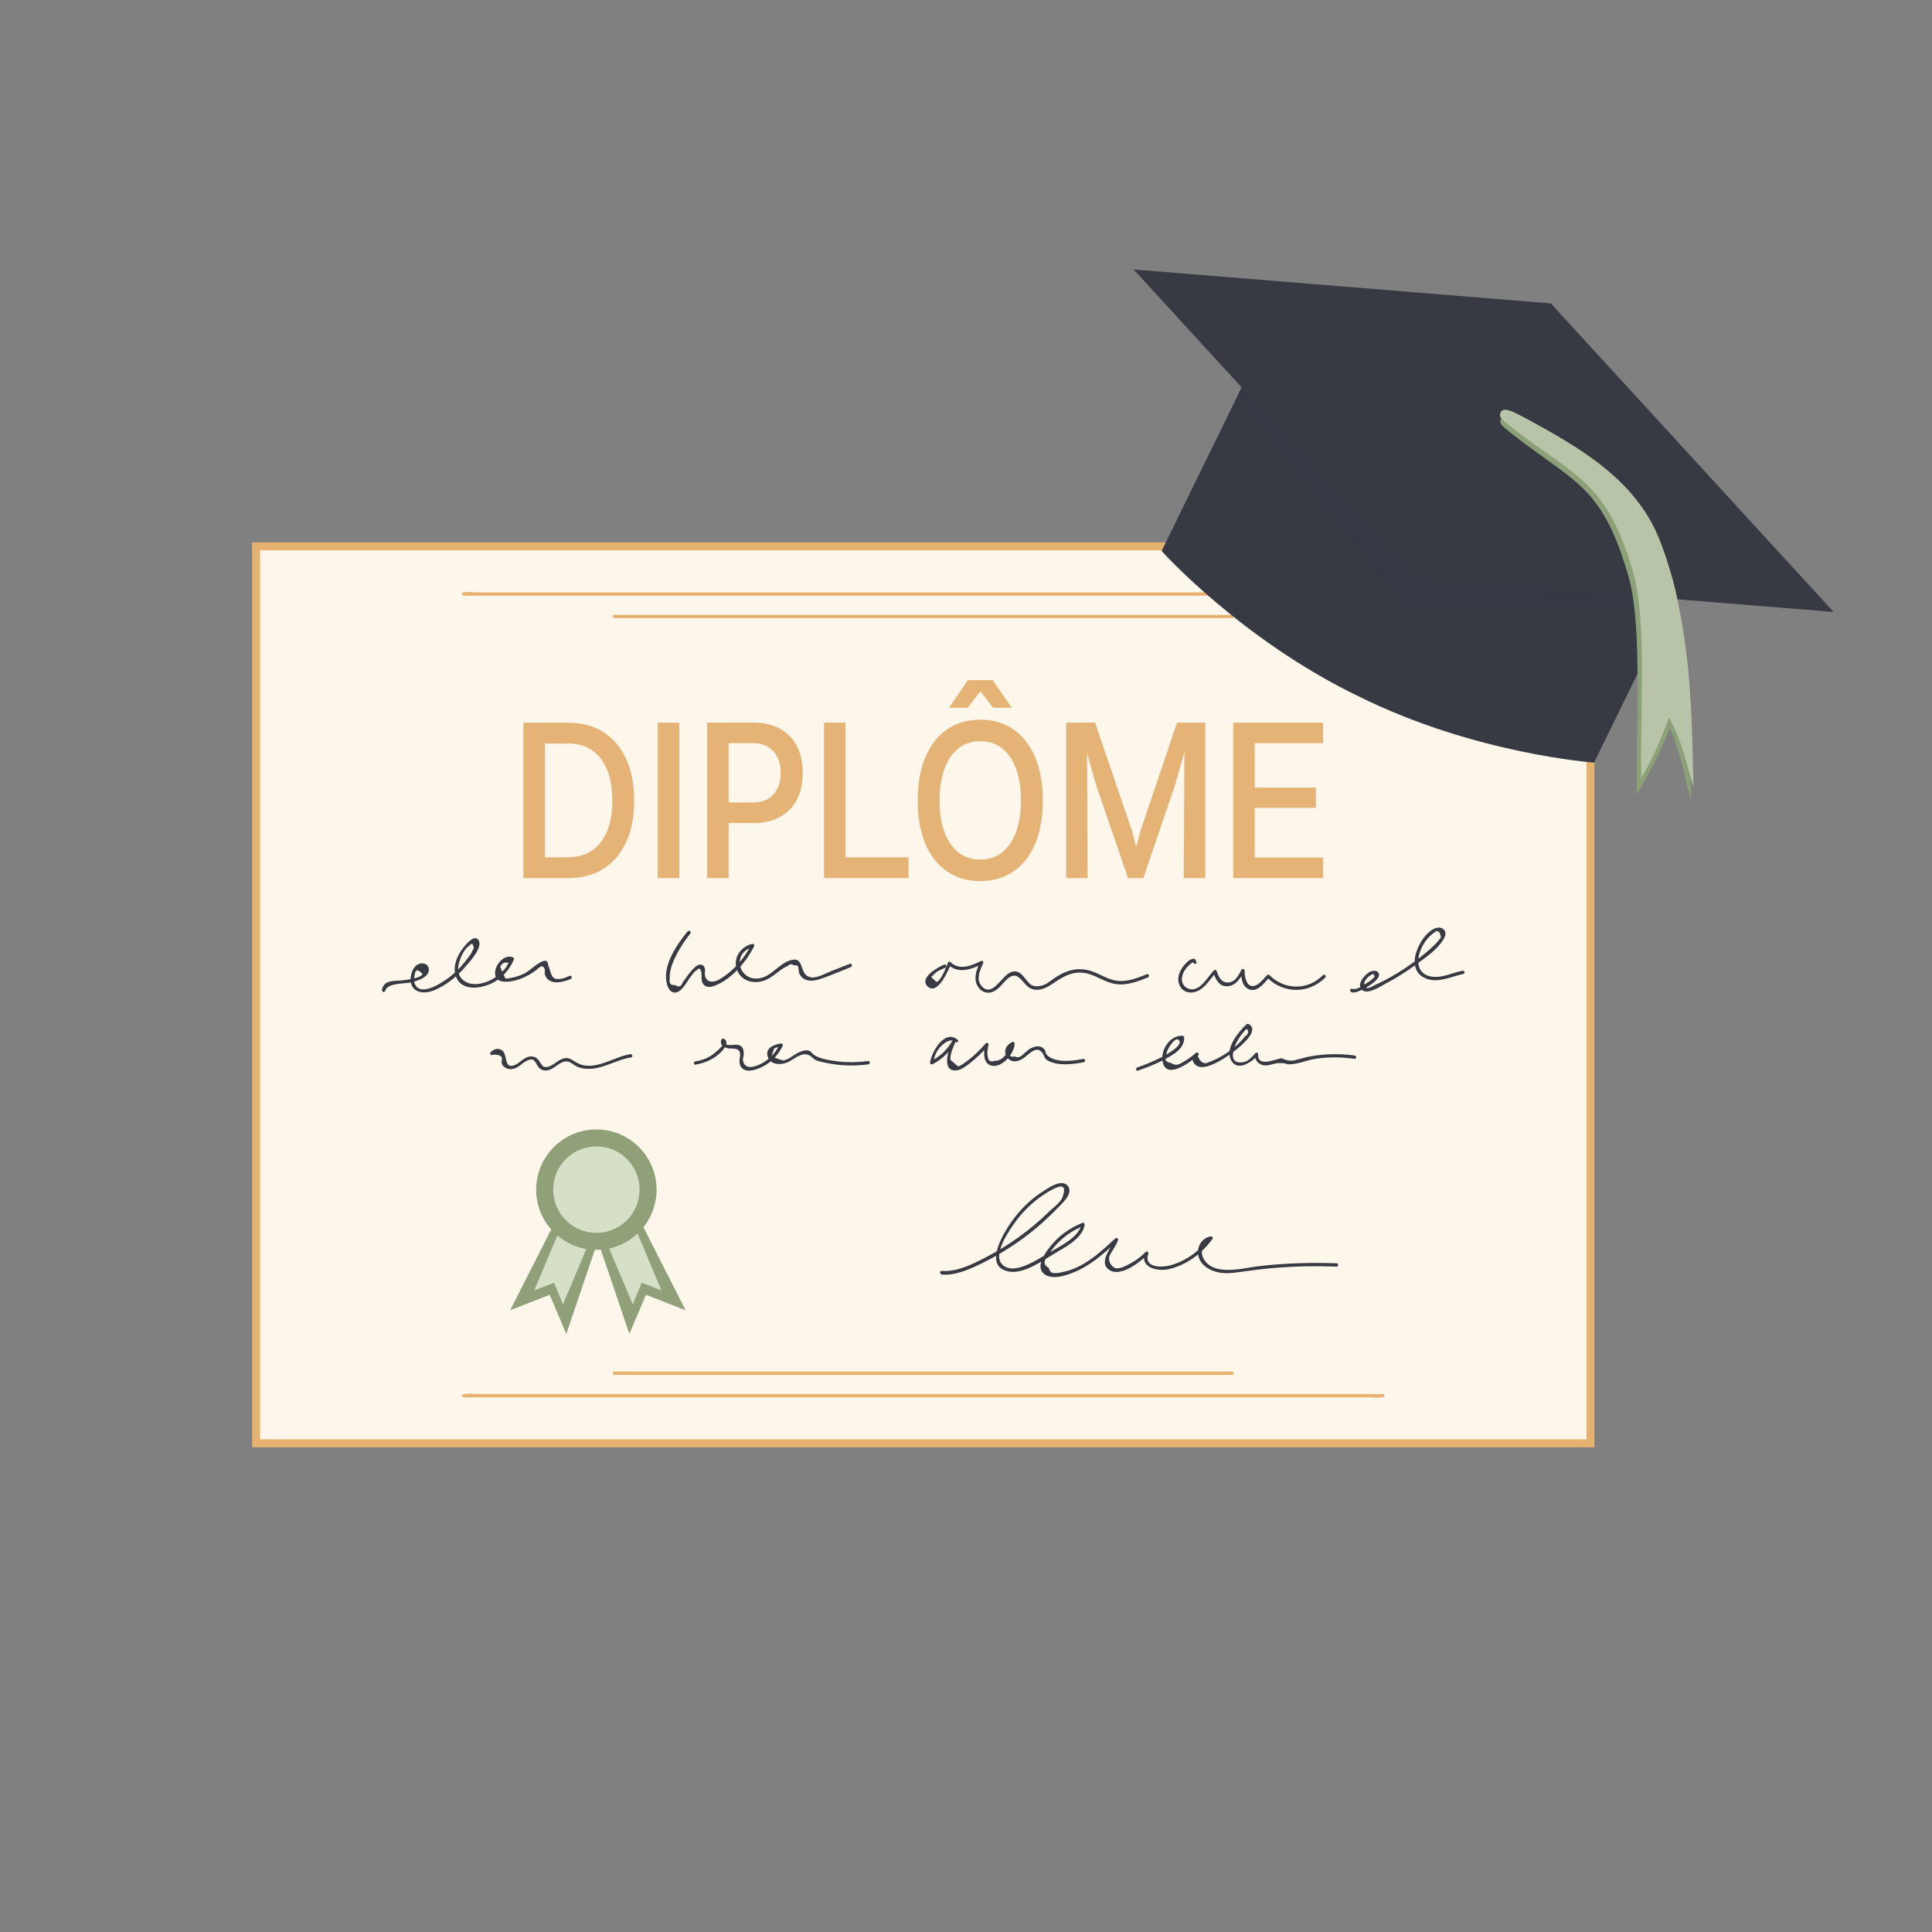 <?xml version="1.0" encoding="UTF-8"?>
<svg xmlns="http://www.w3.org/2000/svg" viewBox="0 0 250 250">
  <rect x="0" y="0" width="250" height="250" fill="#808080" stroke="none"/>
  <defs>
    <style>
      .cls-1 {
        fill: #fdf6ea;
        stroke: #e6b26f;
        stroke-miterlimit: 10;
        stroke-width: 1.03px;
      }

      .cls-2 {
        fill: #8da178;
      }

      .cls-2, .cls-3, .cls-4, .cls-5, .cls-6, .cls-7, .cls-8, .cls-9, .cls-10 {
        stroke-width: 0px;
      }

      .cls-3 {
        fill: none;
      }

      .cls-4 {
        fill: #e4b375;
      }

      .cls-5 {
        fill: #b7c4a7;
      }

      .cls-6, .cls-8 {
        fill: #373943;
      }

      .cls-7 {
        fill: #e7b270;
      }

      .cls-8 {
        mix-blend-mode: multiply;
        opacity: .9;
      }

      .cls-11 {
        isolation: isolate;
      }

      .cls-9 {
        fill: #90a17a;
      }

      .cls-10 {
        fill: #d5e0c7;
      }
    </style>
  </defs>
  <g class="cls-11">
    <g id="Calque_2" data-name="Calque 2">
      <g id="certificat">
        <rect class="cls-3" width="250" height="250"/>
        <g>
          <rect class="cls-1" x="33.14" y="70.7" width="172.66" height="116.06"/>
          <g>
            <path class="cls-6" d="M49.85,128.22c.18-1.05,2.64-.91,3.46-1.12.61-.16,1.45-.44,1.89-.91.57-.62.3-1.59-.67-1.53-1.08.07-1.57,1.68-1.35,2.56.36,1.39,1.92,1.37,3.01.92,1.52-.63,2.92-1.77,3.99-3,.54-.63,2.34-2.54,1.75-3.47-.54-.85-1.67.58-1.97.95-.83,1.04-1.49,2.62-.89,3.92.71,1.53,2.62,1.42,3.98.94,1.6-.57,2.8-1.79,3.45-3.34.05-.11-.05-.23-.15-.27-1.07-.4-2.13.81-2.27,1.81-.22,1.57,1.49,1.47,2.55,1.2.96-.24,1.82-.68,2.62-1.25.42-.29.92-1.03,1.23-.23.07.17-.04.52.04.74.51,1.44,2.31.97,3.32.55.25-.1.14-.52-.11-.42-.34.14-.71.31-1.08.38-1.4.24-1.25-.6-1.69-1.69-.1-.24.03-.42-.25-.59-.57-.33-2.2,1.26-2.7,1.52-.47.25-.98.44-1.5.57-.36.09-.73.15-1.1.18l-.68-1.49c.18-.51.54-.69,1.08-.55l-.18.3c-.15.41-.66.86-.99,1.15-.72.63-1.6,1.07-2.55,1.24-1.73.31-3.18-.73-2.73-2.57.17-.71.71-1.98,1.39-2.35.28-.41.47-.3.56.34l-.18.33c-.1.33-.41.66-.61.95-1.06,1.48-2.5,2.76-4.14,3.57-.85.42-2.59,1.07-2.83-.75l.11-.7c.08-.69.42-.72,1.01-.08-.1.55-2.29.81-2.73.84-1,.08-2.3-.05-2.51,1.22-.05.27.37.39.42.11h0Z"/>
            <path class="cls-6" d="M88.98,120.51c-1.35,1.68-3.16,4.25-2.74,6.55.11.62.46,1.51,1.25,1.36s1.36-1.35,1.81-1.93c.22-.29.53-.81.88-.95.26-.36.46-.25.59.32v.31c.05.38-.04.73.17,1.08.33.54.92.53,1.47.33,2.25-.84,4.1-3.05,5.17-5.12.09-.17-.06-.36-.24-.32-1.45.33-2.5,1.75-2.01,3.25.53,1.59,2.21,2.01,3.66,1.46,1.11-.43,1.88-1.41,2.95-1.87.25-.24.52-.26.83-.06.4-.06.57.08.53.41.08.19.04.44.13.64.11.24.26.44.47.6.68.51,1.56.33,2.3.09,1.32-.44,2.6-1.01,3.89-1.52.26-.1.14-.52-.11-.42-.78.3-1.56.61-2.34.91s-1.86.95-2.68.84c-1.55-.22-.85-2.49-2.32-2.29s-2.51,1.79-3.84,2.27c-3.07,1.1-4.4-3.18-1.34-3.89l-.24-.32c-.94,1.83-2.31,3.39-4.08,4.47-.71.43-1.76.55-1.93-.55-.04-.28.09-.61-.02-.89-.11-.29-.25-.44-.57-.45-.45-.02-.94.57-1.2.86-.25.27-.46.57-.67.87-.14.19-.27.38-.41.57-.18.55-.51.66-.98.35-.57.04-.8-.23-.7-.81-.02-.36.01-.71.09-1.06.12-.61.37-1.2.64-1.76.52-1.09,1.18-2.09,1.93-3.03.17-.21-.13-.52-.3-.3h0Z"/>
            <path class="cls-6" d="M122.18,124.82c-.7.28-3.39,1.72-2.1,2.86s2.71-2.27,2.97-2.96l-.36.1c1.32,1.25,3.01.61,4.44-.09l-.29-.29c-.39.88-.84,1.88-.48,2.85.25.69.85,1.22,1.62,1.16,1.03-.08,1.59-1.03,2.25-1.67,1.63-1.56,2.03.74,3.29,1.19.87.31,1.78-.08,2.5-.56,1.5-1,2.81-1.9,4.71-1.43,1.23.31,2.28,1.13,3.55,1.34,1.47.25,2.9-.3,4.25-.84.25-.1.14-.52-.11-.42-1.17.46-2.42.98-3.71.87s-2.29-.87-3.46-1.26c-1.85-.61-3.45-.07-4.98,1.02-.49.35-1,.77-1.61.88-1.25.23-1.49-.34-2.06-1.03-.34-.41-.69-.83-1.27-.84-.7-.02-1.24.59-1.67,1.05-.6.63-1.76,2.19-2.79.63-.55-.82,0-1.96.35-2.73.09-.2-.09-.39-.29-.29-1.23.6-2.75,1.26-3.92.15-.13-.12-.3-.06-.36.1-.16.43-.91,2.38-1.47,2.45l-.69-.62.62-.61c.35-.25.81-.43,1.2-.59.25-.1.14-.52-.11-.42h0Z"/>
            <path class="cls-6" d="M154.81,124.53c-.1-.84-.89-.34-1.24,0-.71.71-1.31,1.67-1.03,2.71.23.85.99,1.31,1.85,1.17,1.4-.22,2.07-1.62,2.97-2.54l-.36-.1c.26.84.65,1.79,1.65,1.85,1.18.07,1.86-1.02,2.35-1.92l-.4-.11c0,.9.09,2.17,1.16,2.47s1.88-.97,2.5-1.58h-.3c2.1,2.14,5.42,2.15,7.53.01.19-.2-.11-.5-.3-.3-1.94,1.97-4.98,1.96-6.92-.01-.08-.08-.22-.08-.3,0-.39.38-.8.94-1.27,1.22-1.27.76-1.66-.8-1.65-1.8,0-.21-.3-.3-.4-.11-.31.58-.7,1.38-1.37,1.58-1.08.32-1.57-.53-1.84-1.41-.05-.15-.24-.21-.36-.1-.76.78-1.69,2.61-2.99,2.45-.93-.12-1.33-.97-1.09-1.8.12-.44.4-.83.7-1.16.07-.08.69-.64.71-.53.03.27.46.28.43,0h0Z"/>
            <path class="cls-6" d="M174.85,128.38c.5.19,1.09-.17,1.54-.39.62-.31,1.29-.73,1.77-1.25.67-.73.06-1.37-.8-1.02-.68.28-1.85,1.56-1.16,2.33s2.49-.45,3.12-.78c1.46-.76,2.84-1.66,4.16-2.64,1.13-.83,2.47-1.76,3.23-2.96.24-.37.49-.87.2-1.28-.3-.44-.87-.43-1.3-.23-1.06.5-1.86,1.74-2.26,2.81-.49,1.31-.46,2.83.93,3.54,1.63.84,3.45-.14,5.07-.48.27-.06.16-.47-.11-.42-1.34.28-2.74,1.02-4.13.74-1.48-.31-1.84-1.62-1.44-2.95.31-1.03.99-2.11,1.91-2.72.44-.39.74-.19.88.58-.07.13-.14.24-.24.35-.18.24-.38.45-.59.66-.39.38-.8.74-1.22,1.09-1.76,1.45-3.71,2.75-5.76,3.76-.23.11-.45.22-.68.32-.21.09-.87.51-1.12.4l-.34-.6c.05-.17.13-.33.23-.48.16-.24.39-.44.64-.58.29-.24.45-.16.48.25-.09.08-.17.16-.26.24-.25.22-.52.42-.81.59-.44.28-1.29.9-1.82.69-.26-.1-.37.32-.11.42h0Z"/>
          </g>
          <g>
            <path class="cls-6" d="M63.79,136.47c.84-.02,1.23.19,1.16.64-.01.11-.03.21-.04.32.02.09.02.18.06.27.07.19.21.33.38.44.46.3,1.03.24,1.49.01.38-.19.68-.5,1.03-.72.27-.17.81-.46,1.13-.28.25.14.41.54.57.78.3.44.63.63,1.18.58.91-.09,1.43-.96,2.29-1.14.72-.15,1.07.39,1.63.65.31.14.64.22.98.26,2.13.26,3.97-1.15,6.02-1.45.27-.04.16-.46-.11-.42-2.16.33-4.75,2.35-6.93,1.1-.72-.41-1.1-.82-1.96-.46-.41.17-.74.47-1.11.7-.21.13-.45.26-.69.3-.62.12-.73-.19-1.03-.65-.32-.49-.62-.75-1.26-.69-.94.1-1.53,1.22-2.46,1.21-.83-.01-.49-1.55-1.16-2.01-.5-.34-1.09-.17-1.47.25-.19.21.12.51.3.3h0Z"/>
            <path class="cls-6" d="M90.05,137.75c1.29-.21,2.47-.79,3.37-1.74.38-.4.96-1.22.24-1.59-.13-.07-.26,0-.32.13-.26.66.41,1.07,1,1.12s1.39-.13,1.44.78c.02.26-.1.54-.09.81,0,.37.06.7.34.96.68.64,1.89.17,2.6-.17,1.18-.58,2.07-1.53,2.64-2.7.09-.18-.06-.35-.24-.32-.84.13-1.98.53-1.71,1.61.28,1.15,1.63,1.21,2.52.85s1.94-1.5,2.95-.9c.29.17.45.43.78.59.36.16.79.24,1.17.32,1.85.41,3.73.47,5.61.23.27-.03.27-.47,0-.43-1.26.16-2.52.2-3.78.06-.7-.08-1.42-.18-2.1-.37-.47-.13-.91-.29-1.3-.61-.1-.08-.15-.22-.26-.3-.51-.36-1.17-.08-1.68.17-.56.27-1.32.96-1.94.97l-1.47-.5.35-1.03c.17-.17.73-.22.98-.25l-.24-.32c-.46.95-1.14,1.76-2.05,2.32-.43.26-.94.5-1.45.6-.64.12-1.11-.08-1.27-.78-.04-.2.06-.47.08-.67.03-.43.05-.89-.31-1.19-.18-.15-.39-.2-.62-.22s-1.83.3-1.51-.5l-.32.13c.63.32-1.44,1.81-1.57,1.88-.61.35-1.26.55-1.95.66-.27.05-.16.46.11.42h0Z"/>
            <path class="cls-6" d="M123.92,134.55c-1.68-1.44-3.42,1.63-3.57,2.97-.02.17.19.25.32.19,1.23-.64,2.19-1.55,2.89-2.74l-.37-.22c-.36.85-1.4,3.66.33,3.77.74.05,1.43-.53,1.98-.94.87-.67,1.64-1.42,2.35-2.25l-.36-.21c-.23.97-.36,2.72,1.05,2.81,1.31.08,2.74-1.7,2.75-2.9,0-.13-.14-.26-.27-.21-.76.32-1.24,1.16-.75,1.92.58.92,1.61.63,2.32.08.61-.47,1.6-1.6,2.32-.54.29.43.19.69.72.98,1.3.7,3.26.47,4.63.18.27-.06.16-.47-.11-.42-1.11.23-2.76.44-3.86,0-.33-.13-.68-.31-.9-.62-.09-.13-.09-.35-.17-.49-.1-.17-.23-.31-.41-.4-.42-.21-.95-.09-1.35.1-.27.13-.47.31-.7.5s-.44.47-.72.58c-.19.16-.42.16-.69.03-.93.12-1-.38-.21-1.49l-.27-.21c0,.64-.31,1.03-.71,1.47-.47.51-.77.77-1.48.78-.48.18-.76.03-.85-.46-.05-.18-.06-.36-.06-.54,0-.36.06-.71.15-1.05.05-.2-.21-.38-.36-.21-.76.88-1.6,1.69-2.54,2.38-.17.12-.34.25-.52.36-.16.11-.34.19-.52.25l-.96-.83c-.2-.51.37-1.77.56-2.22.11-.25-.23-.46-.37-.22-.67,1.13-1.57,1.98-2.74,2.58l.32.19c.08-.71.34-1.4.81-1.95.42-.48,1.35-1.29,2.02-.72.21.18.52-.12.3-.3h0Z"/>
            <path class="cls-6" d="M147.31,138.52c1.52-.53,3.04-1.16,4.4-2.02.84-.53,1.55-1.2,1.52-2.25,0-.12-.1-.21-.22-.22-1.7-.1-3.01,2.05-2.5,3.62.66,2.02,3.71-.38,4.54-1.09.19-.16-.05-.46-.26-.34-.54.3-.62,1.01-.2,1.48.81.9,2.46-.01,3.27-.43s5.7-3.68,3.71-4.76c-.09-.05-.19-.03-.26.03-1.01.93-2.8,3.06-2.04,4.59.82,1.65,2.7.3,3.49-.56l-.37-.15c-.05.69.35,1.24,1.04,1.41.37.09.78,0,1.14-.1.62-.18,1.03-.22,1.69-.13.15.02.29.12.44.12,1.16.04,2.36-.53,3.51-.71,1.69-.26,3.38-.23,5.07,0,.27.04.27-.39,0-.43-2.04-.27-4.09-.23-6.11.19-.45.09-.91.27-1.36.34-.52.2-1.06.19-1.62-.03-.11-.05-.23-.1-.34-.14-.64.03-3.16,1.28-3.04-.51.01-.19-.25-.29-.37-.15-.41.45-.9,1.06-1.54,1.16-2.13.35-1.22-1.9-.88-2.56.22-.43.48-.84.79-1.21.16-.19.33-.38.51-.55.31.36.23.7-.26,1.03-.6.8-1.44,1.51-2.26,2.07-.43.29-.88.56-1.35.79-.33.17-.68.31-1.03.44-.61.32-1.09.05-1.44-.83l-.26-.34c-.45.38-.91.73-1.42,1.03-.75.44-1.03.69-1.84.22-.6-.1-.8-.42-.58-.95.06-.32.16-.62.31-.91.15-.29.87-1.38,1.24-1.16,1,.61-1.56,1.99-1.93,2.19-1.07.57-2.19,1.04-3.34,1.43-.26.09-.15.51.11.42h0Z"/>
          </g>
          <path class="cls-6" d="M121.84,164.93c1.92.13,3.7-.72,5.39-1.55,1.8-.89,3.52-1.94,5.13-3.12s3.05-2.45,4.41-3.86c.57-.6,2.18-1.93,1.42-2.93s-2.52.23-3.21.68c-1.4.9-2.64,2.04-3.66,3.36-1.17,1.51-4.39,6.39-.74,7.03,1.89.33,4.23-1.34,5.75-2.26,1.38-.84,3.75-1.98,4.02-3.78.02-.14-.09-.33-.27-.27-1.74.7-3.24,1.8-4.37,3.31-.63.85-1.72,2.45-.56,3.34s3.45-.03,4.58-.6c1.84-.91,3.38-2.32,4.87-3.71l-.36-.21c-.36,1.03-2.23,3.04-.65,4,1.49.91,3.97-1.07,4.93-2.04l-.36-.21c-.71,2.01,1.77,2.45,3.17,2.1,2.27-.56,4.21-2.02,5.57-3.9.12-.17-.08-.34-.24-.32-1.1.19-1.8,1.28-1.62,2.38.23,1.39,1.65,2.16,2.93,2.33,1.01.13,2.02-.04,3.02-.18,1.41-.2,2.83-.36,4.25-.48,2.56-.2,5.13-.24,7.7-.14.28.01.28-.42,0-.43-3.29-.12-6.58-.02-9.85.35-1.52.17-3.13.6-4.66.49-1.06-.07-2.1-.41-2.65-1.37s-.26-2.31,1.01-2.53l-.24-.32c-.86,1.2-1.96,2.2-3.26,2.9-.59.32-1.22.57-1.86.75-1.02.28-3.49.37-2.83-1.52.07-.21-.21-.36-.36-.21-.5.51-1.05.96-1.67,1.31-.47.27-1.66.97-2.23.78s-.97-.97-.79-1.51c.1-.3.3-.57.46-.84.26-.43.5-.81.67-1.29.07-.21-.21-.35-.36-.21-1.94,1.8-4.08,3.8-6.76,4.34-.33.07-.77.19-1.1.14-.37.06-.61-.16-.74-.66-.64-.36-.73-.8-.27-1.32.32-.61.76-1.18,1.22-1.68.99-1.09,2.2-1.9,3.56-2.45l-.27-.27c-.27,1.73-2.83,2.94-4.21,3.75s-4.66,3.09-6.11,1.47c-1.2-1.35,1.03-4.48,1.84-5.58,1.02-1.38,2.29-2.57,3.73-3.5.31-.2.64-.4.97-.57.57-.29,2.1-1.09,1.28,1.07-.23.6-1.25,1.35-1.71,1.8-1.27,1.24-2.64,2.39-4.1,3.42-1.3.92-2.66,1.75-4.07,2.48-1.77.91-3.69,1.91-5.73,1.77-.28-.02-.28.41,0,.43h0Z"/>
          <g>
            <g>
              <polygon class="cls-9" points="81.44 172.61 83.59 167.54 88.72 169.55 83.07 158.43 77.44 160.8 81.44 172.61"/>
              <polygon class="cls-10" points="82.16 158.81 85.59 166.97 83.03 165.98 81.88 168.79 78.35 160.41 82.16 158.81"/>
            </g>
            <g>
              <polygon class="cls-9" points="73.28 172.61 71.13 167.54 66.01 169.55 71.66 158.43 77.29 160.8 73.28 172.61"/>
              <polygon class="cls-10" points="72.57 158.81 69.13 166.97 71.7 165.98 72.85 168.79 76.38 160.41 72.57 158.81"/>
            </g>
            <circle class="cls-9" cx="77.17" cy="153.94" r="7.79"/>
            <circle class="cls-10" cx="77.17" cy="153.94" r="5.59"/>
          </g>
          <g>
            <g>
              <path class="cls-7" d="M60,77.08h40.29c11.42,0,22.85,0,34.27,0h42.57c.49,0,1.12.11,1.6,0,.06-.01.14,0,.2,0,.28,0,.28-.43,0-.43h-40.29c-11.42,0-22.85,0-34.27,0h-42.57c-.49,0-1.12-.11-1.6,0-.06.01-.14,0-.2,0-.28,0-.28.43,0,.43h0Z"/>
              <path class="cls-7" d="M79.5,79.99h79.94c.28,0,.28-.43,0-.43h-79.94c-.28,0-.28.43,0,.43h0Z"/>
            </g>
            <g>
              <path class="cls-7" d="M60,180.82h117.13c.49,0,1.12.11,1.6,0,.06-.01.14,0,.2,0,.28,0,.28-.43,0-.43H61.8c-.49,0-1.12-.11-1.6,0-.06.01-.14,0-.2,0-.28,0-.28.43,0,.43h0Z"/>
              <path class="cls-7" d="M79.5,177.91h79.94c.28,0,.28-.43,0-.43h-79.94c-.28,0-.28.43,0,.43h0Z"/>
            </g>
          </g>
          <g>
            <path class="cls-4" d="M67.73,113.63v-20.12h2.78v20.12h-2.78ZM73.51,110.93c1.21,0,2.23-.29,3.09-.87.85-.58,1.5-1.42,1.96-2.51.45-1.09.68-2.41.68-3.95s-.23-2.89-.68-3.99c-.45-1.1-1.11-1.95-1.96-2.53-.85-.58-1.88-.87-3.09-.87h-3.77v-2.69h3.77c1.77,0,3.29.4,4.56,1.21,1.27.81,2.26,1.96,2.95,3.46.69,1.5,1.04,3.3,1.04,5.41s-.35,3.89-1.04,5.38c-.69,1.5-1.68,2.65-2.95,3.45-1.27.8-2.79,1.2-4.56,1.2h-3.77v-2.69h3.77Z"/>
            <path class="cls-4" d="M85.11,113.63v-20.12h2.78v20.12h-2.78Z"/>
            <path class="cls-4" d="M91.5,113.63v-20.12h2.78v20.12h-2.78ZM97.55,106.5h-4.04v-2.66h3.89c1.16,0,2.05-.34,2.68-1.04.63-.69.94-1.62.94-2.78s-.31-2.12-.94-2.81c-.63-.69-1.5-1.04-2.6-1.04h-3.97v-2.66h3.99c1.32,0,2.46.26,3.41.78.95.52,1.68,1.26,2.19,2.22.51.96.77,2.12.77,3.48,0,2.07-.57,3.67-1.72,4.81-1.15,1.13-2.68,1.7-4.6,1.7Z"/>
            <path class="cls-4" d="M106.63,113.63v-20.12h2.78v20.12h-2.78ZM108.63,113.63v-2.69h8.93v2.69h-8.93Z"/>
            <path class="cls-4" d="M126.86,114.01c-1.67,0-3.11-.42-4.33-1.26-1.21-.84-2.15-2.04-2.8-3.59-.65-1.56-.98-3.41-.98-5.56s.33-4.01.98-5.58c.65-1.57,1.59-2.78,2.8-3.62,1.22-.85,2.66-1.27,4.33-1.27s3.09.42,4.3,1.27c1.21.85,2.15,2.06,2.8,3.62.65,1.57.98,3.43.98,5.58s-.33,4-.98,5.56c-.65,1.56-1.59,2.76-2.8,3.59-1.21.84-2.65,1.26-4.3,1.26ZM126.86,111.23c1.09,0,2.03-.31,2.81-.93.78-.62,1.39-1.5,1.81-2.63.42-1.13.63-2.49.63-4.07s-.21-2.97-.63-4.11c-.42-1.14-1.02-2.03-1.81-2.65-.79-.62-1.72-.93-2.81-.93s-2.05.31-2.84.93c-.78.62-1.39,1.5-1.81,2.65-.42,1.14-.63,2.51-.63,4.11s.21,2.93.63,4.07c.42,1.13,1.02,2.01,1.81,2.63.78.62,1.73.93,2.84.93ZM128.52,91.59l-1.66-2.13-1.66,2.13h-2.4l2.45-3.58h3.2l2.48,3.58h-2.4Z"/>
            <path class="cls-4" d="M137.96,113.63v-20.12h2.68l.1,20.12h-2.78ZM147.95,113.63h-1.98l-4.12-12.01-2.31-8.11h2.16l4.76,13.93.74,2.84h-.37l.77-2.84,4.71-13.93h2.03l-2.31,8.14-4.09,11.98ZM153.18,113.63l.1-20.12h2.68v20.12h-2.78Z"/>
            <path class="cls-4" d="M159.58,113.63v-20.12h2.78v20.12h-2.78ZM161.59,96.17v-2.66h9.62v2.66h-9.62ZM161.59,104.54v-2.63h8.68v2.63h-8.68ZM161.59,113.63v-2.66h9.62v2.66h-9.62Z"/>
          </g>
        </g>
        <g>
          <path class="cls-6" d="M218.21,74.28l-11.94,24.4s-15.4-1.09-30.48-8.58c-15.16-7.31-25.48-18.8-25.48-18.8l11.94-24.4,55.96,27.38Z"/>
          <polygon class="cls-8" points="217.28 76.2 216.04 78.73 181.53 78.43 181.52 78.42 160.08 51.33 161.31 48.82 217.28 76.2"/>
          <polygon class="cls-6" points="237.27 79.19 183.28 74.8 146.69 34.87 200.67 39.26 237.27 79.19"/>
          <path class="cls-2" d="M218.84,103.57c-.98-3.42-1.27-5.9-2.76-9.37-1.15,3.12-2.65,5.77-4.25,8.6-.26-6.8.81-21.45-1.05-28.01-3.34-11.79-6.79-12.2-14.77-18.36-.49-.38-1.32-1.04-1.64-1.37-.42-.44-.16-.79-.03-1.01.48-.49,1.81.22,2.77.74,7.29,3.92,14.49,8.06,17.61,15.72.84,2.06,1.79,5.1,2.25,7.27,1.75,8.23,1.65,14.61,1.86,25.8Z"/>
          <path class="cls-5" d="M219.14,101.92c-.98-3.42-1.46-5.94-3.17-9.06-1.15,3.12-1.99,4.98-3.58,7.81-.26-6.8.83-19.94-1.03-26.49-3.34-11.79-7.42-12.45-15.4-18.61-.49-.38-1.32-1.04-1.64-1.37-.42-.44-.16-.79-.03-1.01.48-.49,1.81.22,2.77.74,7.29,3.92,14.49,8.06,17.61,15.72.84,2.06,1.79,5.1,2.25,7.27,1.75,8.23,2,13.82,2.21,25.01Z"/>
        </g>
      </g>
    </g>
  </g>
</svg>